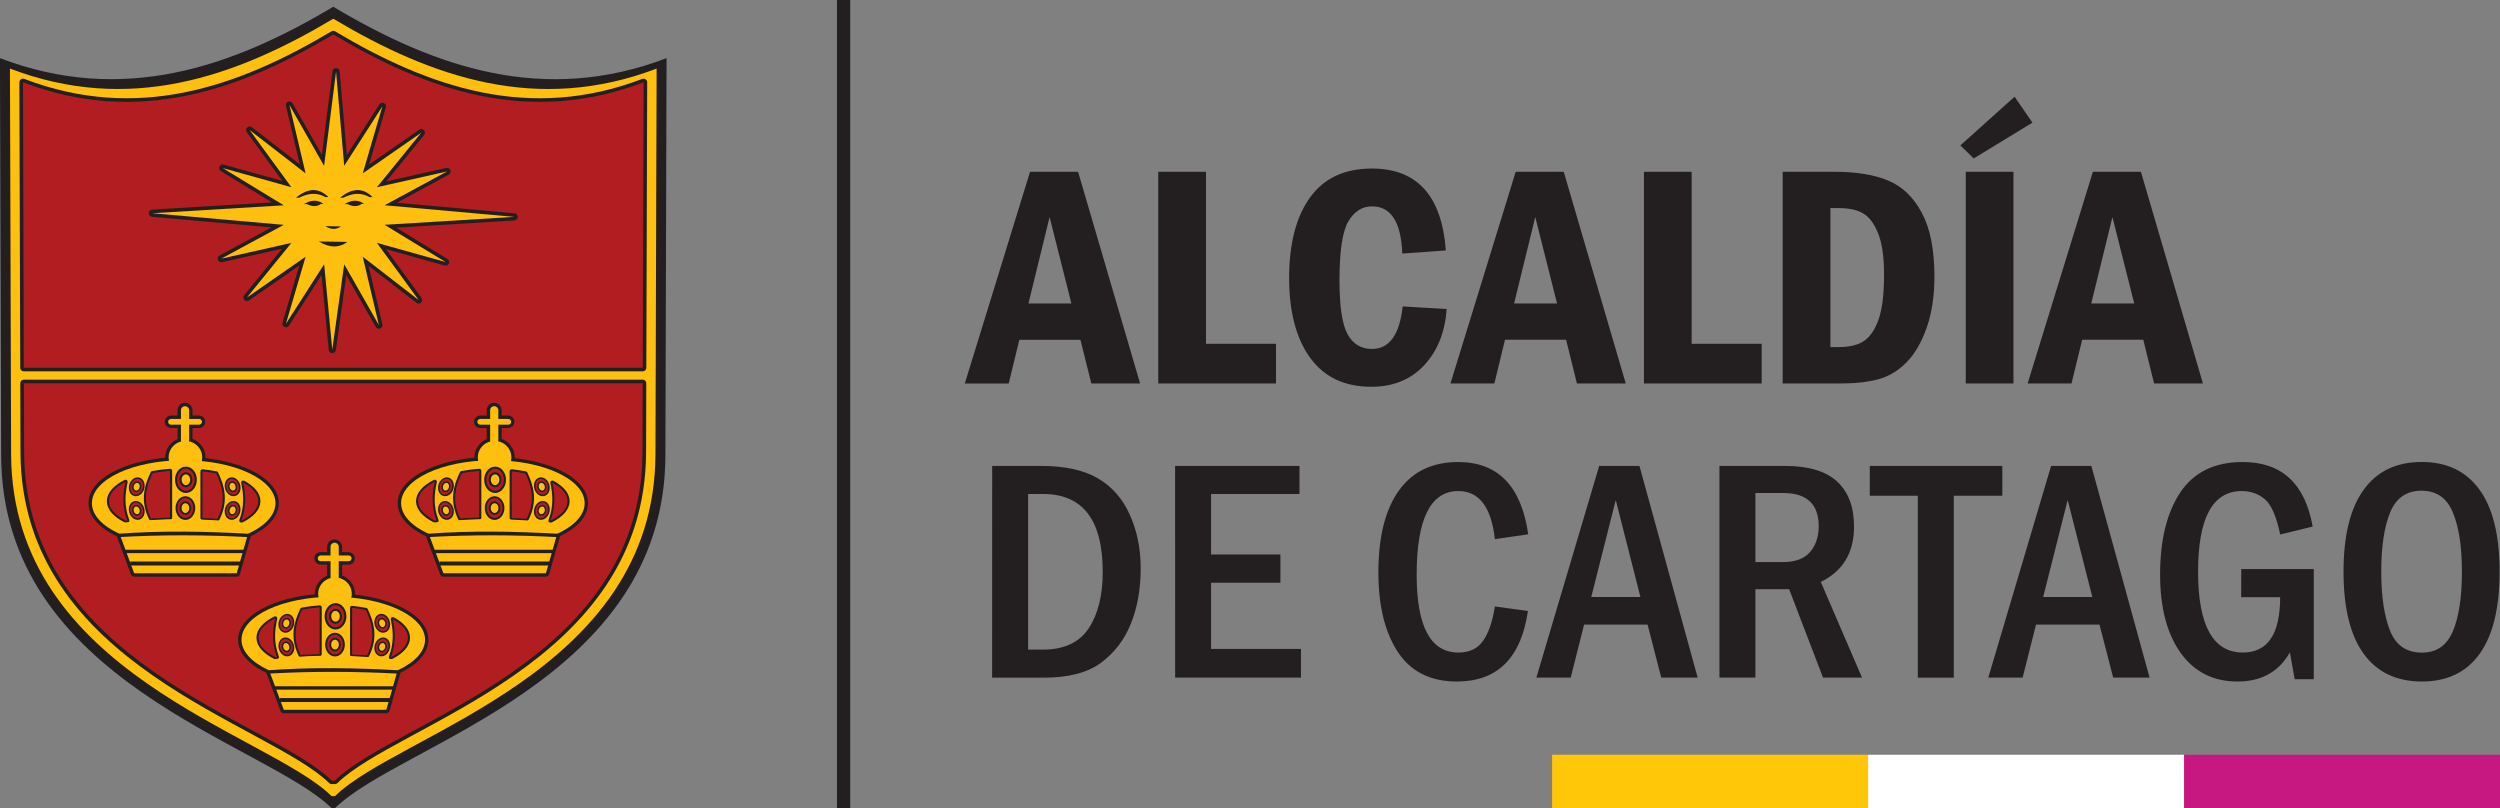 <svg xmlns:inkscape="http://www.inkscape.org/namespaces/inkscape" xmlns:sodipodi="http://sodipodi.sourceforge.net/DTD/sodipodi-0.dtd" xmlns="http://www.w3.org/2000/svg" xmlns:svg="http://www.w3.org/2000/svg" width="49.5mm" height="16mm" viewBox="0 0 49.5 16" id="svg1" inkscape:version="1.4 (86a8ad7, 2024-10-11)" sodipodi:docname="logo alcaldia.svg"><rect x="0" y="0" width="49.5" height="16" fill="#808080" stroke="none"/><defs id="defs1"></defs><g inkscape:label="Capa 1" inkscape:groupmode="layer" id="layer1" transform="translate(-26.988,-75.406)"><path id="path364" d="m 33.587,75.54 c 2.018,1.204 4.173,1.944 6.599,1.017 l -0.023,7.869 c -0.013,4.48 -5.227,5.689 -6.541,6.98 h -0.07 c -1.314,-1.29 -6.527,-2.499 -6.541,-6.98 l -0.024,-7.869 c 2.426,0.926 4.581,0.186 6.599,-1.017" style="fill:#231f20;fill-opacity:1;fill-rule:evenodd;stroke:none;stroke-width:0.174"></path><path id="path365" d="m 33.587,75.777 c 1.958,1.168 4.048,1.885 6.402,0.987 l -0.023,7.634 c -0.013,4.346 -5.071,5.519 -6.345,6.771 h -0.068 c -1.275,-1.252 -6.332,-2.425 -6.345,-6.771 l -0.023,-7.634 c 2.354,0.898 4.444,0.18 6.402,-0.987" style="fill:#febf0f;fill-opacity:1;fill-rule:evenodd;stroke:none;stroke-width:0.174"></path><path id="path366" d="m 33.587,76.088 c 1.879,1.121 3.885,1.809 6.144,0.947 L 39.714,82.687 H 27.46 l -0.017,-5.652 c 2.259,0.862 4.265,0.173 6.144,-0.947 z m 6.126,6.907 -0.004,1.366 c -0.013,4.171 -4.866,5.297 -6.089,6.498 h -0.065 C 32.331,89.658 27.478,88.532 27.465,84.361 l -0.004,-1.366 z" style="fill:none;stroke:#231f20;stroke-width:0.143;stroke-linecap:round;stroke-linejoin:round;stroke-miterlimit:22.926;stroke-dasharray:none;stroke-opacity:1"></path><path id="path367" d="m 33.587,76.088 c 1.879,1.121 3.885,1.809 6.144,0.947 l -0.017,5.652 H 27.46 l -0.017,-5.652 c 2.259,0.862 4.265,0.173 6.144,-0.947 z m 6.126,6.907 -0.004,1.367 c -0.013,4.171 -4.866,5.297 -6.089,6.498 h -0.065 c -1.223,-1.201 -6.076,-2.327 -6.089,-6.498 l -0.004,-1.367 z" style="fill:#b21d22;fill-opacity:1;fill-rule:evenodd;stroke:none;stroke-width:0.174"></path><path id="path368" d="m 33.605,78.541 c 0.635,0 1.151,0.502 1.151,1.122 0,0.62 -0.515,1.122 -1.151,1.122 -0.635,0 -1.151,-0.502 -1.151,-1.122 0,-0.62 0.515,-1.122 1.151,-1.122 z" style="fill:#febf0f;fill-opacity:1;fill-rule:evenodd;stroke:#b21d22;stroke-width:0.038;stroke-linecap:butt;stroke-linejoin:miter;stroke-miterlimit:22.926;stroke-dasharray:none;stroke-opacity:1"></path><path id="path369" d="m 33.642,76.825 0.161,1.865 0.756,-1.177 -0.389,1.326 1.16,-0.806 -0.879,1.08 1.388,-0.312 -1.236,0.669 2.565,0.23 -2.565,0.157 1.207,0.737 -1.359,-0.379 0.826,1.131 -1.107,-0.857 0.32,1.354 -0.687,-1.205 -0.236,1.688 -0.161,-1.688 -0.756,1.177 0.389,-1.326 -1.16,0.806 0.879,-1.08 -1.388,0.312 1.236,-0.669 -2.601,-0.23 2.601,-0.157 -1.207,-0.737 1.359,0.379 -0.826,-1.131 1.107,0.857 -0.32,-1.354 0.686,1.205 z" style="fill:none;stroke:#231f20;stroke-width:0.143;stroke-linecap:round;stroke-linejoin:round;stroke-miterlimit:22.926;stroke-dasharray:none;stroke-opacity:1"></path><path id="path370" d="m 33.642,76.825 0.161,1.865 0.756,-1.177 -0.389,1.326 1.16,-0.806 -0.879,1.08 1.388,-0.312 -1.236,0.669 2.565,0.23 -2.565,0.157 1.207,0.737 -1.359,-0.379 0.826,1.131 -1.107,-0.857 0.32,1.354 -0.687,-1.205 -0.236,1.688 -0.161,-1.688 -0.756,1.177 0.389,-1.326 -1.16,0.806 0.879,-1.08 -1.388,0.312 1.236,-0.669 -2.601,-0.23 2.601,-0.157 -1.207,-0.737 1.359,0.379 -0.826,-1.131 1.107,0.857 -0.32,-1.354 0.686,1.205 z" style="fill:#febf0f;fill-opacity:1;fill-rule:evenodd;stroke:none;stroke-width:0.174"></path><path id="path371" d="m 33.301,80.187 c 0.213,0.131 0.401,0.13 0.565,0.009 -0.188,-0.003 -0.376,-0.006 -0.565,-0.009" style="fill:#231f20;fill-opacity:1;fill-rule:evenodd;stroke:none;stroke-width:0.174"></path><path id="path372" d="m 33.429,79.884 c 0.117,0.072 0.219,0.071 0.308,0.005 -0.103,-0.002 -0.206,-0.003 -0.308,-0.005" style="fill:#231f20;fill-opacity:1;fill-rule:evenodd;stroke:none;stroke-width:0.174"></path><path id="path373" d="m 33.849,79.433 c 0.117,0.072 0.219,0.071 0.308,0.005 -0.103,-0.002 -0.206,-0.003 -0.308,-0.005" style="fill:#231f20;fill-opacity:1;fill-rule:evenodd;stroke:none;stroke-width:0.174"></path><path id="path374" d="m 33.811,79.448 c 0.146,-0.09 0.274,-0.089 0.386,-0.006 -0.129,0.002 -0.257,0.004 -0.386,0.006" style="fill:#231f20;fill-opacity:1;fill-rule:evenodd;stroke:none;stroke-width:0.174"></path><path id="path375" d="m 33.044,79.433 c 0.117,0.072 0.219,0.071 0.308,0.005 -0.103,-0.002 -0.206,-0.003 -0.308,-0.005" style="fill:#231f20;fill-opacity:1;fill-rule:evenodd;stroke:none;stroke-width:0.174"></path><path id="path376" d="m 33.005,79.448 c 0.146,-0.09 0.274,-0.089 0.386,-0.006 -0.129,0.002 -0.257,0.004 -0.386,0.006" style="fill:#231f20;fill-opacity:1;fill-rule:evenodd;stroke:none;stroke-width:0.174"></path><path id="path377" d="m 32.847,79.322 c 0.243,-0.202 0.456,-0.2 0.643,-0.014 l -0.058,0.001 c -0.155,-0.089 -0.327,-0.087 -0.519,0.011 l -0.066,0.001 z" style="fill:#231f20;fill-opacity:1;fill-rule:evenodd;stroke:none;stroke-width:0.174"></path><path id="path378" d="m 33.721,79.322 c 0.243,-0.202 0.456,-0.2 0.643,-0.014 l -0.058,0.001 c -0.155,-0.089 -0.327,-0.087 -0.519,0.011 l -0.066,0.001 z" style="fill:#231f20;fill-opacity:1;fill-rule:evenodd;stroke:none;stroke-width:0.174"></path><path id="path379" d="m 30.982,84.536 c 0.832,0.078 1.459,0.421 1.459,0.833 0,0.237 -0.208,0.452 -0.543,0.606 l -0.224,0.782 c -0.677,0 -1.353,0 -2.03,0 l -0.29,-0.781 c -0.337,-0.154 -0.547,-0.37 -0.547,-0.608 0,-0.423 0.661,-0.774 1.526,-0.839 -0.005,-0.022 -0.007,-0.045 -0.007,-0.068 0,-0.151 0.105,-0.277 0.248,-0.314 -0.002,-0.007 -0.004,-0.016 -0.004,-0.024 v -0.309 h -0.196 c -0.032,0 -0.058,-0.025 -0.058,-0.057 v -5.6e-5 c 0,-0.031 0.026,-0.057 0.058,-0.057 h 0.196 v -0.173 c 0,-0.044 0.037,-0.079 0.081,-0.079 v 0 c 0.045,0 0.081,0.036 0.081,0.079 v 0.173 h 0.196 c 0.032,0 0.058,0.025 0.058,0.057 v 5.6e-5 c 0,0.031 -0.026,0.057 -0.058,0.057 h -0.196 v 0.309 c 0,0.007 -0.001,0.014 -0.003,0.021 0.149,0.032 0.261,0.162 0.261,0.317 0,0.025 -0.003,0.05 -0.009,0.074 z" style="fill:none;stroke:#231f20;stroke-width:0.134;stroke-linecap:round;stroke-linejoin:round;stroke-miterlimit:22.926;stroke-dasharray:none;stroke-opacity:1"></path><path id="path380" d="m 30.982,84.535 c 0.832,0.078 1.459,0.421 1.459,0.833 0,0.237 -0.208,0.452 -0.543,0.606 l -0.224,0.782 c -0.677,0 -1.353,0 -2.03,0 l -0.29,-0.781 c -0.337,-0.154 -0.547,-0.37 -0.547,-0.608 0,-0.423 0.661,-0.774 1.526,-0.839 -0.005,-0.022 -0.007,-0.045 -0.007,-0.068 0,-0.151 0.105,-0.277 0.248,-0.314 -0.002,-0.008 -0.004,-0.016 -0.004,-0.024 v -0.309 h -0.196 c -0.032,0 -0.058,-0.025 -0.058,-0.057 v -3.4e-5 c 0,-0.031 0.026,-0.057 0.058,-0.057 h 0.196 v -0.173 c 0,-0.044 0.037,-0.079 0.081,-0.079 v 0 c 0.045,0 0.081,0.036 0.081,0.079 v 0.173 h 0.196 c 0.032,0 0.058,0.025 0.058,0.057 v 3.4e-5 c 0,0.031 -0.026,0.057 -0.058,0.057 h -0.196 v 0.309 c 0,0.007 -0.001,0.014 -0.003,0.021 0.149,0.032 0.261,0.162 0.261,0.317 0,0.025 -0.003,0.05 -0.009,0.074" style="fill:#231f20;fill-opacity:1;fill-rule:evenodd;stroke:none;stroke-width:0.174"></path><path id="path381" d="m 30.625,84.519 c 1.003,0 1.817,0.381 1.817,0.85 0,0.469 -0.813,0.85 -1.817,0.85 -1.003,0 -1.817,-0.381 -1.817,-0.85 0,-0.469 0.813,-0.85 1.817,-0.85" style="fill:#febf0f;fill-opacity:1;fill-rule:evenodd;stroke:none;stroke-width:0.174"></path><path id="path382" d="m 30.659,84.137 c 0.184,0 0.333,0.145 0.333,0.324 0,0.179 -0.149,0.324 -0.333,0.324 -0.184,0 -0.332,-0.145 -0.332,-0.324 0,-0.179 0.149,-0.324 0.332,-0.324" style="fill:#febf0f;fill-opacity:1;fill-rule:evenodd;stroke:none;stroke-width:0.174"></path><path id="path383" d="m 30.998,84.739 c 0.095,0.01 0.186,0.024 0.272,0.041 0.124,0.264 0.201,0.542 0.025,0.898 -0.099,-0.007 -0.198,-0.012 -0.297,-0.016 z m -1.02,0.933 c -0.173,-0.355 -0.094,-0.634 0.031,-0.898 0.109,-0.021 0.225,-0.036 0.346,-0.045 v 0.926 c -0.125,0.003 -0.251,0.008 -0.377,0.016 z m -0.494,0.045 c -0.212,-0.105 -0.339,-0.241 -0.339,-0.388 0,-0.145 0.123,-0.279 0.329,-0.383 -0.052,0.236 -0.073,0.482 0.034,0.768 z m 2.321,-0.755 c 0.187,0.102 0.298,0.229 0.298,0.367 0,0.147 -0.126,0.282 -0.337,0.387 0.106,-0.281 0.088,-0.523 0.038,-0.754 z" style="fill:none;stroke:#231f20;stroke-width:0.083;stroke-linecap:round;stroke-linejoin:round;stroke-miterlimit:22.926;stroke-dasharray:none;stroke-opacity:1"></path><path id="path384" d="m 30.998,84.739 c 0.095,0.01 0.186,0.024 0.272,0.041 0.124,0.264 0.201,0.542 0.025,0.898 -0.099,-0.007 -0.198,-0.012 -0.297,-0.016 z m -1.02,0.933 c -0.173,-0.355 -0.094,-0.634 0.031,-0.898 0.109,-0.021 0.225,-0.036 0.346,-0.045 v 0.926 c -0.125,0.003 -0.251,0.008 -0.377,0.016 z m -0.494,0.045 c -0.212,-0.105 -0.339,-0.241 -0.339,-0.388 0,-0.145 0.123,-0.279 0.329,-0.383 -0.052,0.236 -0.073,0.482 0.034,0.768 z m 2.321,-0.755 c 0.187,0.102 0.298,0.229 0.298,0.367 0,0.147 -0.126,0.282 -0.337,0.387 0.106,-0.281 0.088,-0.523 0.038,-0.754" style="fill:#b21d22;fill-opacity:1;fill-rule:evenodd;stroke:none;stroke-width:0.174"></path><path id="path385" d="m 30.652,83.449 v 0 c 0.045,0 0.081,0.036 0.081,0.079 v 0.596 c 0,0.044 -0.037,0.079 -0.081,0.079 v 0 c -0.045,0 -0.081,-0.036 -0.081,-0.079 v -0.596 c 0,-0.044 0.037,-0.079 0.081,-0.079" style="fill:#febf0f;fill-opacity:1;fill-rule:evenodd;stroke:none;stroke-width:0.174"></path><path id="path386" d="m 30.375,83.701 h 0.554 c 0.032,0 0.058,0.025 0.058,0.057 v 3.5e-5 c 0,0.031 -0.026,0.057 -0.058,0.057 h -0.554 c -0.032,0 -0.058,-0.025 -0.058,-0.057 v -3.5e-5 c 0,-0.031 0.026,-0.057 0.058,-0.057" style="fill:#febf0f;fill-opacity:1;fill-rule:evenodd;stroke:none;stroke-width:0.174"></path><path id="path387" d="m 29.281,85.778 c 0.911,-0.133 1.8,-0.114 2.674,0 -0.093,0.326 -0.187,0.653 -0.28,0.979 -0.677,0 -1.353,0 -2.03,0 -0.121,-0.326 -0.243,-0.653 -0.364,-0.979" style="fill:#febf0f;fill-opacity:1;fill-rule:evenodd;stroke:none;stroke-width:0.174"></path><path id="path388" d="m 29.565,86.524 h 2.188 v 0.079 h -2.188 z" style="fill:#231f20;fill-opacity:1;fill-rule:evenodd;stroke:none;stroke-width:0.174"></path><path id="path389" d="m 29.451,86.291 h 2.384 v 0.067 H 29.451 Z" style="fill:#231f20;fill-opacity:1;fill-rule:evenodd;stroke:none;stroke-width:0.174"></path><path id="path390" d="m 29.317,85.975 c 0.9,-0.067 1.763,-0.047 2.614,0 0,0.022 0,0.045 0,0.067 -0.864,-0.046 -1.734,-0.051 -2.614,0 0,-0.022 0,-0.045 0,-0.067" style="fill:#231f20;fill-opacity:1;fill-rule:evenodd;stroke:none;stroke-width:0.174"></path><path id="path391" d="m 30.669,84.688 c 0.096,0 0.173,0.097 0.173,0.218 0,0.12 -0.078,0.218 -0.173,0.218 -0.096,0 -0.173,-0.097 -0.173,-0.218 0,-0.12 0.078,-0.218 0.173,-0.218 z" style="fill:none;stroke:#231f20;stroke-width:0.086;stroke-linecap:round;stroke-linejoin:round;stroke-miterlimit:22.926;stroke-dasharray:none;stroke-opacity:1"></path><path id="path392" d="m 30.669,84.688 c 0.096,0 0.173,0.097 0.173,0.218 0,0.12 -0.078,0.218 -0.173,0.218 -0.096,0 -0.173,-0.097 -0.173,-0.218 0,-0.12 0.078,-0.218 0.173,-0.218" style="fill:#b21d22;fill-opacity:1;fill-rule:evenodd;stroke:none;stroke-width:0.174"></path><path id="path393" d="m 30.669,84.799 c 0.047,0 0.085,0.048 0.085,0.106 0,0.059 -0.038,0.106 -0.085,0.106 -0.047,0 -0.085,-0.048 -0.085,-0.106 0,-0.059 0.038,-0.106 0.085,-0.106 z" style="fill:none;stroke:#231f20;stroke-width:0.086;stroke-linecap:round;stroke-linejoin:round;stroke-miterlimit:22.926;stroke-dasharray:none;stroke-opacity:1"></path><path id="path394" d="m 30.669,84.799 c 0.047,0 0.085,0.048 0.085,0.106 0,0.059 -0.038,0.106 -0.085,0.106 -0.047,0 -0.085,-0.048 -0.085,-0.106 0,-0.059 0.038,-0.106 0.085,-0.106" style="fill:#febf0f;fill-opacity:1;fill-rule:evenodd;stroke:none;stroke-width:0.174"></path><path id="path395" d="m 30.659,85.27 c 0.086,0 0.156,0.088 0.156,0.196 0,0.108 -0.07,0.196 -0.156,0.196 -0.086,0 -0.156,-0.088 -0.156,-0.196 0,-0.108 0.07,-0.196 0.156,-0.196 z" style="fill:none;stroke:#231f20;stroke-width:0.078;stroke-linecap:round;stroke-linejoin:round;stroke-miterlimit:22.926;stroke-dasharray:none;stroke-opacity:1"></path><path id="path396" d="m 30.659,85.269 c 0.086,0 0.156,0.088 0.156,0.196 0,0.108 -0.07,0.196 -0.156,0.196 -0.086,0 -0.156,-0.088 -0.156,-0.196 0,-0.108 0.07,-0.196 0.156,-0.196" style="fill:#b21d22;fill-opacity:1;fill-rule:evenodd;stroke:none;stroke-width:0.174"></path><path id="path397" d="m 30.659,85.37 c 0.042,0 0.076,0.043 0.076,0.096 0,0.053 -0.034,0.096 -0.076,0.096 -0.042,0 -0.076,-0.043 -0.076,-0.096 0,-0.053 0.034,-0.096 0.076,-0.096 z" style="fill:none;stroke:#231f20;stroke-width:0.078;stroke-linecap:round;stroke-linejoin:round;stroke-miterlimit:22.926;stroke-dasharray:none;stroke-opacity:1"></path><path id="path398" d="m 30.659,85.37 c 0.042,0 0.076,0.043 0.076,0.096 0,0.053 -0.034,0.096 -0.076,0.096 -0.042,0 -0.076,-0.043 -0.076,-0.096 0,-0.053 0.034,-0.096 0.076,-0.096" style="fill:#febf0f;fill-opacity:1;fill-rule:evenodd;stroke:none;stroke-width:0.174"></path><path id="path399" d="m 29.713,85.668 c -0.069,-2.3e-5 -0.132,-0.07 -0.142,-0.156 -0.009,-0.086 0.038,-0.156 0.107,-0.156 0.069,-6e-6 0.132,0.07 0.142,0.156 0.009,0.086 -0.038,0.156 -0.107,0.156 z" style="fill:none;stroke:#231f20;stroke-width:0.062;stroke-linecap:round;stroke-linejoin:round;stroke-miterlimit:22.926;stroke-dasharray:none;stroke-opacity:1"></path><path id="path400" d="m 29.712,85.667 c -0.069,0 -0.132,-0.07 -0.142,-0.156 -0.009,-0.086 0.038,-0.156 0.107,-0.156 0.069,0 0.132,0.07 0.142,0.156 0.009,0.086 -0.038,0.156 -0.107,0.156" style="fill:#b21d22;fill-opacity:1;fill-rule:evenodd;stroke:none;stroke-width:0.174"></path><path id="path401" d="m 29.704,85.588 c -0.034,3e-6 -0.065,-0.034 -0.069,-0.076 -0.005,-0.042 0.019,-0.076 0.052,-0.076 0.034,-5e-6 0.065,0.034 0.069,0.076 0.005,0.042 -0.019,0.076 -0.052,0.076 z" style="fill:none;stroke:#231f20;stroke-width:0.062;stroke-linecap:round;stroke-linejoin:round;stroke-miterlimit:22.926;stroke-dasharray:none;stroke-opacity:1"></path><path id="path402" d="m 29.703,85.587 c -0.034,0 -0.065,-0.034 -0.069,-0.076 -0.005,-0.042 0.019,-0.076 0.052,-0.076 0.034,0 0.065,0.034 0.069,0.076 0.005,0.042 -0.019,0.076 -0.052,0.076" style="fill:#febf0f;fill-opacity:1;fill-rule:evenodd;stroke:none;stroke-width:0.174"></path><path id="path403" d="m 29.713,84.888 c -0.069,-1.8e-5 -0.132,0.07 -0.142,0.156 -0.009,0.086 0.038,0.156 0.107,0.156 0.069,-2e-5 0.132,-0.07 0.142,-0.156 0.009,-0.086 -0.038,-0.156 -0.107,-0.156 z" style="fill:none;stroke:#231f20;stroke-width:0.062;stroke-linecap:round;stroke-linejoin:round;stroke-miterlimit:22.926;stroke-dasharray:none;stroke-opacity:1"></path><path id="path404" d="m 29.712,84.888 c -0.069,0 -0.132,0.07 -0.142,0.156 -0.009,0.086 0.038,0.156 0.107,0.156 0.069,0 0.132,-0.07 0.142,-0.156 0.009,-0.086 -0.038,-0.156 -0.107,-0.156" style="fill:#b21d22;fill-opacity:1;fill-rule:evenodd;stroke:none;stroke-width:0.174"></path><path id="path405" d="m 29.704,84.968 c -0.034,-1e-5 -0.065,0.034 -0.069,0.076 -0.005,0.042 0.019,0.076 0.052,0.076 0.034,-1.5e-5 0.065,-0.034 0.069,-0.076 0.005,-0.042 -0.019,-0.076 -0.052,-0.076 z" style="fill:none;stroke:#231f20;stroke-width:0.062;stroke-linecap:round;stroke-linejoin:round;stroke-miterlimit:22.926;stroke-dasharray:none;stroke-opacity:1"></path><path id="path406" d="m 29.703,84.967 c -0.034,0 -0.065,0.034 -0.069,0.076 -0.005,0.042 0.019,0.076 0.052,0.076 0.034,0 0.065,-0.034 0.069,-0.076 0.005,-0.042 -0.019,-0.076 -0.052,-0.076" style="fill:#febf0f;fill-opacity:1;fill-rule:evenodd;stroke:none;stroke-width:0.174"></path><path id="path407" d="m 31.576,85.668 c 0.069,-3e-6 0.132,-0.07 0.142,-0.156 0.009,-0.086 -0.038,-0.156 -0.107,-0.156 -0.069,-2.1e-5 -0.132,0.07 -0.142,0.156 -0.009,0.086 0.038,0.156 0.107,0.156 z" style="fill:none;stroke:#231f20;stroke-width:0.062;stroke-linecap:round;stroke-linejoin:round;stroke-miterlimit:22.926;stroke-dasharray:none;stroke-opacity:1"></path><path id="path408" d="m 31.576,85.667 c 0.069,0 0.132,-0.07 0.142,-0.156 0.009,-0.086 -0.038,-0.156 -0.107,-0.156 -0.069,0 -0.132,0.07 -0.142,0.156 -0.009,0.086 0.038,0.156 0.107,0.156" style="fill:#b21d22;fill-opacity:1;fill-rule:evenodd;stroke:none;stroke-width:0.174"></path><path id="path409" d="m 31.585,85.588 c 0.034,-1.2e-5 0.065,-0.034 0.069,-0.076 0.005,-0.042 -0.019,-0.076 -0.052,-0.076 -0.034,6e-6 -0.065,0.034 -0.069,0.076 -0.005,0.042 0.019,0.076 0.052,0.076 z" style="fill:none;stroke:#231f20;stroke-width:0.062;stroke-linecap:round;stroke-linejoin:round;stroke-miterlimit:22.926;stroke-dasharray:none;stroke-opacity:1"></path><path id="path410" d="m 31.585,85.587 c 0.034,0 0.065,-0.034 0.069,-0.076 0.005,-0.042 -0.019,-0.076 -0.052,-0.076 -0.034,0 -0.065,0.034 -0.069,0.076 -0.005,0.042 0.019,0.076 0.052,0.076" style="fill:#febf0f;fill-opacity:1;fill-rule:evenodd;stroke:none;stroke-width:0.174"></path><path id="path411" d="m 31.577,84.888 c 0.069,-1.5e-5 0.132,0.07 0.142,0.156 0.009,0.086 -0.038,0.156 -0.107,0.156 -0.069,6e-6 -0.132,-0.07 -0.142,-0.156 -0.009,-0.086 0.038,-0.156 0.107,-0.156 z" style="fill:none;stroke:#231f20;stroke-width:0.062;stroke-linecap:round;stroke-linejoin:round;stroke-miterlimit:22.926;stroke-dasharray:none;stroke-opacity:1"></path><path id="path412" d="m 31.576,84.888 c 0.069,0 0.132,0.07 0.142,0.156 0.009,0.086 -0.038,0.156 -0.107,0.156 -0.069,0 -0.132,-0.07 -0.142,-0.156 -0.009,-0.086 0.038,-0.156 0.107,-0.156" style="fill:#b21d22;fill-opacity:1;fill-rule:evenodd;stroke:none;stroke-width:0.174"></path><path id="path413" d="m 31.585,84.968 c 0.034,1.2e-5 0.065,0.034 0.069,0.076 0.005,0.042 -0.019,0.076 -0.052,0.076 -0.034,5e-6 -0.065,-0.034 -0.069,-0.076 -0.005,-0.042 0.019,-0.076 0.052,-0.076 z" style="fill:none;stroke:#231f20;stroke-width:0.062;stroke-linecap:round;stroke-linejoin:round;stroke-miterlimit:22.926;stroke-dasharray:none;stroke-opacity:1"></path><path id="path414" d="m 31.585,84.967 c 0.034,0 0.065,0.034 0.069,0.076 0.005,0.042 -0.019,0.076 -0.052,0.076 -0.034,0 -0.065,-0.034 -0.069,-0.076 -0.005,-0.042 0.019,-0.076 0.052,-0.076" style="fill:#febf0f;fill-opacity:1;fill-rule:evenodd;stroke:none;stroke-width:0.174"></path><path id="path415" d="m 37.104,84.536 c 0.832,0.078 1.459,0.421 1.459,0.833 0,0.237 -0.208,0.452 -0.543,0.606 l -0.224,0.782 c -0.677,0 -1.353,0 -2.03,0 l -0.29,-0.781 c -0.337,-0.154 -0.547,-0.37 -0.547,-0.608 0,-0.423 0.661,-0.774 1.526,-0.839 -0.005,-0.022 -0.007,-0.045 -0.007,-0.068 0,-0.151 0.105,-0.277 0.248,-0.314 -0.002,-0.007 -0.004,-0.016 -0.004,-0.024 v -0.309 h -0.196 c -0.032,0 -0.058,-0.025 -0.058,-0.057 v -5.6e-5 c 0,-0.031 0.026,-0.057 0.058,-0.057 h 0.196 v -0.173 c 0,-0.044 0.037,-0.079 0.081,-0.079 v 0 c 0.045,0 0.081,0.036 0.081,0.079 v 0.173 h 0.196 c 0.032,0 0.058,0.025 0.058,0.057 v 5.6e-5 c 0,0.031 -0.026,0.057 -0.058,0.057 H 36.855 v 0.309 c 0,0.007 -0.001,0.014 -0.003,0.021 0.149,0.032 0.261,0.162 0.261,0.317 0,0.025 -0.003,0.05 -0.009,0.074 z" style="fill:none;stroke:#231f20;stroke-width:0.134;stroke-linecap:round;stroke-linejoin:round;stroke-miterlimit:22.926;stroke-dasharray:none;stroke-opacity:1"></path><path id="path416" d="m 37.105,84.535 c 0.832,0.078 1.459,0.421 1.459,0.833 0,0.237 -0.208,0.452 -0.543,0.606 l -0.224,0.782 c -0.677,0 -1.353,0 -2.03,0 l -0.29,-0.781 c -0.337,-0.154 -0.547,-0.37 -0.547,-0.608 0,-0.423 0.661,-0.774 1.526,-0.839 -0.005,-0.022 -0.007,-0.045 -0.007,-0.068 0,-0.151 0.105,-0.277 0.248,-0.314 -0.002,-0.008 -0.004,-0.016 -0.004,-0.024 v -0.309 h -0.196 c -0.032,0 -0.058,-0.025 -0.058,-0.057 v -3.4e-5 c 0,-0.031 0.026,-0.057 0.058,-0.057 h 0.196 v -0.173 c 0,-0.044 0.037,-0.079 0.081,-0.079 v 0 c 0.045,0 0.081,0.036 0.081,0.079 v 0.173 h 0.196 c 0.032,0 0.058,0.025 0.058,0.057 v 3.4e-5 c 0,0.031 -0.026,0.057 -0.058,0.057 h -0.196 v 0.309 c 0,0.007 -0.001,0.014 -0.003,0.021 0.149,0.032 0.261,0.162 0.261,0.317 0,0.025 -0.003,0.05 -0.009,0.074" style="fill:#231f20;fill-opacity:1;fill-rule:evenodd;stroke:none;stroke-width:0.174"></path><path id="path417" d="m 36.747,84.519 c 1.003,0 1.817,0.381 1.817,0.85 0,0.469 -0.813,0.85 -1.817,0.85 -1.003,0 -1.817,-0.381 -1.817,-0.85 0,-0.469 0.813,-0.85 1.817,-0.85" style="fill:#febf0f;fill-opacity:1;fill-rule:evenodd;stroke:none;stroke-width:0.174"></path><path id="path418" d="m 36.781,84.137 c 0.184,0 0.332,0.145 0.332,0.324 0,0.179 -0.149,0.324 -0.332,0.324 -0.184,0 -0.332,-0.145 -0.332,-0.324 0,-0.179 0.149,-0.324 0.332,-0.324" style="fill:#febf0f;fill-opacity:1;fill-rule:evenodd;stroke:none;stroke-width:0.174"></path><path id="path419" d="m 37.12,84.739 c 0.095,0.01 0.186,0.024 0.272,0.041 0.124,0.264 0.201,0.542 0.025,0.898 -0.099,-0.007 -0.198,-0.012 -0.297,-0.016 z m -1.02,0.933 c -0.173,-0.355 -0.094,-0.634 0.031,-0.898 0.109,-0.021 0.225,-0.036 0.346,-0.045 v 0.926 c -0.125,0.003 -0.251,0.008 -0.377,0.016 z m -0.494,0.045 c -0.212,-0.105 -0.339,-0.241 -0.339,-0.388 0,-0.145 0.123,-0.279 0.329,-0.383 -0.052,0.236 -0.073,0.482 0.034,0.768 z m 2.321,-0.755 c 0.187,0.102 0.298,0.229 0.298,0.367 0,0.147 -0.126,0.282 -0.337,0.387 0.106,-0.281 0.088,-0.523 0.038,-0.754 z" style="fill:none;stroke:#231f20;stroke-width:0.083;stroke-linecap:round;stroke-linejoin:round;stroke-miterlimit:22.926;stroke-dasharray:none;stroke-opacity:1"></path><path id="path420" d="m 37.12,84.739 c 0.095,0.01 0.186,0.024 0.272,0.041 0.124,0.264 0.201,0.542 0.025,0.898 -0.099,-0.007 -0.198,-0.012 -0.297,-0.016 z m -1.02,0.933 c -0.173,-0.355 -0.094,-0.634 0.031,-0.898 0.109,-0.021 0.225,-0.036 0.346,-0.045 v 0.926 c -0.125,0.003 -0.251,0.008 -0.377,0.016 z m -0.494,0.045 c -0.212,-0.105 -0.339,-0.241 -0.339,-0.388 0,-0.145 0.123,-0.279 0.329,-0.383 -0.052,0.236 -0.073,0.482 0.034,0.768 z m 2.321,-0.755 c 0.187,0.102 0.298,0.229 0.298,0.367 0,0.147 -0.126,0.282 -0.337,0.387 0.106,-0.281 0.088,-0.523 0.038,-0.754" style="fill:#b21d22;fill-opacity:1;fill-rule:evenodd;stroke:none;stroke-width:0.174"></path><path id="path421" d="m 36.774,83.449 v 0 c 0.045,0 0.081,0.036 0.081,0.079 v 0.596 c 0,0.044 -0.037,0.079 -0.081,0.079 v 0 c -0.045,0 -0.081,-0.036 -0.081,-0.079 v -0.596 c 0,-0.044 0.037,-0.079 0.081,-0.079" style="fill:#febf0f;fill-opacity:1;fill-rule:evenodd;stroke:none;stroke-width:0.174"></path><path id="path422" d="m 36.497,83.701 h 0.554 c 0.032,0 0.058,0.025 0.058,0.057 v 3.5e-5 c 0,0.031 -0.026,0.057 -0.058,0.057 h -0.554 c -0.032,0 -0.058,-0.025 -0.058,-0.057 v -3.5e-5 c 0,-0.031 0.026,-0.057 0.058,-0.057" style="fill:#febf0f;fill-opacity:1;fill-rule:evenodd;stroke:none;stroke-width:0.174"></path><path id="path423" d="m 35.403,85.778 c 0.911,-0.133 1.8,-0.114 2.674,0 -0.093,0.326 -0.187,0.653 -0.28,0.979 -0.677,0 -1.353,0 -2.03,0 -0.121,-0.326 -0.243,-0.653 -0.364,-0.979" style="fill:#febf0f;fill-opacity:1;fill-rule:evenodd;stroke:none;stroke-width:0.174"></path><path id="path424" d="m 35.687,86.524 h 2.188 v 0.079 h -2.188 z" style="fill:#231f20;fill-opacity:1;fill-rule:evenodd;stroke:none;stroke-width:0.174"></path><path id="path425" d="m 35.573,86.291 h 2.384 v 0.067 h -2.384 z" style="fill:#231f20;fill-opacity:1;fill-rule:evenodd;stroke:none;stroke-width:0.174"></path><path id="path426" d="m 35.44,85.975 c 0.9,-0.067 1.763,-0.047 2.614,0 0,0.022 0,0.045 0,0.067 -0.864,-0.046 -1.734,-0.051 -2.614,0 0,-0.022 0,-0.045 0,-0.067" style="fill:#231f20;fill-opacity:1;fill-rule:evenodd;stroke:none;stroke-width:0.174"></path><path id="path427" d="m 36.791,84.688 c 0.096,0 0.173,0.097 0.173,0.218 0,0.12 -0.078,0.218 -0.173,0.218 -0.096,0 -0.173,-0.097 -0.173,-0.218 0,-0.12 0.078,-0.218 0.173,-0.218 z" style="fill:none;stroke:#231f20;stroke-width:0.086;stroke-linecap:round;stroke-linejoin:round;stroke-miterlimit:22.926;stroke-dasharray:none;stroke-opacity:1"></path><path id="path428" d="m 36.791,84.688 c 0.096,0 0.173,0.097 0.173,0.218 0,0.12 -0.078,0.218 -0.173,0.218 -0.096,0 -0.173,-0.097 -0.173,-0.218 0,-0.12 0.078,-0.218 0.173,-0.218" style="fill:#b21d22;fill-opacity:1;fill-rule:evenodd;stroke:none;stroke-width:0.174"></path><path id="path429" d="m 36.791,84.799 c 0.047,0 0.085,0.048 0.085,0.106 0,0.059 -0.038,0.106 -0.085,0.106 -0.047,0 -0.085,-0.048 -0.085,-0.106 0,-0.059 0.038,-0.106 0.085,-0.106 z" style="fill:none;stroke:#231f20;stroke-width:0.086;stroke-linecap:round;stroke-linejoin:round;stroke-miterlimit:22.926;stroke-dasharray:none;stroke-opacity:1"></path><path id="path430" d="m 36.791,84.799 c 0.047,0 0.085,0.048 0.085,0.106 0,0.059 -0.038,0.106 -0.085,0.106 -0.047,0 -0.085,-0.048 -0.085,-0.106 0,-0.059 0.038,-0.106 0.085,-0.106" style="fill:#febf0f;fill-opacity:1;fill-rule:evenodd;stroke:none;stroke-width:0.174"></path><path id="path431" d="m 36.781,85.27 c 0.086,0 0.156,0.088 0.156,0.196 0,0.108 -0.07,0.196 -0.156,0.196 -0.086,0 -0.156,-0.088 -0.156,-0.196 0,-0.108 0.07,-0.196 0.156,-0.196 z" style="fill:none;stroke:#231f20;stroke-width:0.078;stroke-linecap:round;stroke-linejoin:round;stroke-miterlimit:22.926;stroke-dasharray:none;stroke-opacity:1"></path><path id="path432" d="m 36.781,85.269 c 0.086,0 0.156,0.088 0.156,0.196 0,0.108 -0.07,0.196 -0.156,0.196 -0.086,0 -0.156,-0.088 -0.156,-0.196 0,-0.108 0.07,-0.196 0.156,-0.196" style="fill:#b21d22;fill-opacity:1;fill-rule:evenodd;stroke:none;stroke-width:0.174"></path><path id="path433" d="m 36.781,85.37 c 0.042,0 0.076,0.043 0.076,0.096 0,0.053 -0.034,0.096 -0.076,0.096 -0.042,0 -0.076,-0.043 -0.076,-0.096 0,-0.053 0.034,-0.096 0.076,-0.096 z" style="fill:none;stroke:#231f20;stroke-width:0.078;stroke-linecap:round;stroke-linejoin:round;stroke-miterlimit:22.926;stroke-dasharray:none;stroke-opacity:1"></path><path id="path434" d="m 36.781,85.37 c 0.042,0 0.076,0.043 0.076,0.096 0,0.053 -0.034,0.096 -0.076,0.096 -0.042,0 -0.076,-0.043 -0.076,-0.096 0,-0.053 0.034,-0.096 0.076,-0.096" style="fill:#febf0f;fill-opacity:1;fill-rule:evenodd;stroke:none;stroke-width:0.174"></path><path id="path435" d="m 35.835,85.668 c -0.069,-2.2e-5 -0.132,-0.07 -0.142,-0.156 -0.009,-0.086 0.038,-0.156 0.107,-0.156 0.069,-1.7e-5 0.132,0.07 0.142,0.156 0.009,0.086 -0.038,0.156 -0.107,0.156 z" style="fill:none;stroke:#231f20;stroke-width:0.062;stroke-linecap:round;stroke-linejoin:round;stroke-miterlimit:22.926;stroke-dasharray:none;stroke-opacity:1"></path><path id="path436" d="m 35.834,85.667 c -0.069,0 -0.132,-0.07 -0.142,-0.156 -0.009,-0.086 0.038,-0.156 0.107,-0.156 0.069,0 0.132,0.07 0.142,0.156 0.009,0.086 -0.038,0.156 -0.107,0.156" style="fill:#b21d22;fill-opacity:1;fill-rule:evenodd;stroke:none;stroke-width:0.174"></path><path id="path437" d="m 35.826,85.588 c -0.034,-2e-6 -0.065,-0.034 -0.069,-0.076 -0.005,-0.042 0.019,-0.076 0.052,-0.076 0.034,-5e-6 0.065,0.034 0.069,0.076 0.005,0.042 -0.019,0.076 -0.052,0.076 z" style="fill:none;stroke:#231f20;stroke-width:0.062;stroke-linecap:round;stroke-linejoin:round;stroke-miterlimit:22.926;stroke-dasharray:none;stroke-opacity:1"></path><path id="path438" d="m 35.826,85.587 c -0.034,0 -0.065,-0.034 -0.069,-0.076 -0.005,-0.042 0.019,-0.076 0.052,-0.076 0.034,0 0.065,0.034 0.069,0.076 0.005,0.042 -0.019,0.076 -0.052,0.076" style="fill:#febf0f;fill-opacity:1;fill-rule:evenodd;stroke:none;stroke-width:0.174"></path><path id="path439" d="m 35.835,84.888 c -0.069,-2e-6 -0.132,0.07 -0.142,0.156 -0.009,0.086 0.038,0.156 0.107,0.156 0.069,-7e-6 0.132,-0.07 0.142,-0.156 0.009,-0.086 -0.038,-0.156 -0.107,-0.156 z" style="fill:none;stroke:#231f20;stroke-width:0.062;stroke-linecap:round;stroke-linejoin:round;stroke-miterlimit:22.926;stroke-dasharray:none;stroke-opacity:1"></path><path id="path440" d="m 35.834,84.888 c -0.069,0 -0.132,0.07 -0.142,0.156 -0.009,0.086 0.038,0.156 0.107,0.156 0.069,0 0.132,-0.07 0.142,-0.156 0.009,-0.086 -0.038,-0.156 -0.107,-0.156" style="fill:#b21d22;fill-opacity:1;fill-rule:evenodd;stroke:none;stroke-width:0.174"></path><path id="path441" d="m 35.826,84.968 c -0.034,0 -0.065,0.034 -0.069,0.076 -0.005,0.042 0.019,0.076 0.052,0.076 0.034,-1.5e-5 0.065,-0.034 0.069,-0.076 0.005,-0.042 -0.019,-0.076 -0.052,-0.076 z" style="fill:none;stroke:#231f20;stroke-width:0.062;stroke-linecap:round;stroke-linejoin:round;stroke-miterlimit:22.926;stroke-dasharray:none;stroke-opacity:1"></path><path id="path442" d="m 35.826,84.967 c -0.034,0 -0.065,0.034 -0.069,0.076 -0.005,0.042 0.019,0.076 0.052,0.076 0.034,0 0.065,-0.034 0.069,-0.076 0.005,-0.042 -0.019,-0.076 -0.052,-0.076" style="fill:#febf0f;fill-opacity:1;fill-rule:evenodd;stroke:none;stroke-width:0.174"></path><path id="path443" d="m 37.699,85.668 c 0.069,-1.8e-5 0.132,-0.07 0.142,-0.156 0.009,-0.086 -0.038,-0.156 -0.107,-0.156 -0.069,-1.7e-5 -0.132,0.07 -0.142,0.156 -0.009,0.086 0.038,0.156 0.107,0.156 z" style="fill:none;stroke:#231f20;stroke-width:0.062;stroke-linecap:round;stroke-linejoin:round;stroke-miterlimit:22.926;stroke-dasharray:none;stroke-opacity:1"></path><path id="path444" d="m 37.698,85.667 c 0.069,0 0.132,-0.07 0.142,-0.156 0.009,-0.086 -0.038,-0.156 -0.107,-0.156 -0.069,0 -0.132,0.07 -0.142,0.156 -0.009,0.086 0.038,0.156 0.107,0.156" style="fill:#b21d22;fill-opacity:1;fill-rule:evenodd;stroke:none;stroke-width:0.174"></path><path id="path445" d="m 37.708,85.588 c 0.034,-6e-6 0.065,-0.034 0.069,-0.076 0.005,-0.042 -0.019,-0.076 -0.052,-0.076 -0.034,-3e-6 -0.065,0.034 -0.069,0.076 -0.005,0.042 0.019,0.076 0.052,0.076 z" style="fill:none;stroke:#231f20;stroke-width:0.062;stroke-linecap:round;stroke-linejoin:round;stroke-miterlimit:22.926;stroke-dasharray:none;stroke-opacity:1"></path><path id="path446" d="m 37.707,85.587 c 0.034,0 0.065,-0.034 0.069,-0.076 0.005,-0.042 -0.019,-0.076 -0.052,-0.076 -0.034,0 -0.065,0.034 -0.069,0.076 -0.005,0.042 0.019,0.076 0.052,0.076" style="fill:#febf0f;fill-opacity:1;fill-rule:evenodd;stroke:none;stroke-width:0.174"></path><path id="path447" d="m 37.699,84.888 c 0.069,0 0.132,0.07 0.142,0.156 0.009,0.086 -0.038,0.156 -0.107,0.156 -0.069,1.2e-5 -0.132,-0.07 -0.142,-0.156 -0.009,-0.086 0.038,-0.156 0.107,-0.156 z" style="fill:none;stroke:#231f20;stroke-width:0.062;stroke-linecap:round;stroke-linejoin:round;stroke-miterlimit:22.926;stroke-dasharray:none;stroke-opacity:1"></path><path id="path448" d="m 37.698,84.888 c 0.069,0 0.132,0.07 0.142,0.156 0.009,0.086 -0.038,0.156 -0.107,0.156 -0.069,0 -0.132,-0.07 -0.142,-0.156 -0.009,-0.086 0.038,-0.156 0.107,-0.156" style="fill:#b21d22;fill-opacity:1;fill-rule:evenodd;stroke:none;stroke-width:0.174"></path><path id="path449" d="m 37.708,84.968 c 0.034,-3e-6 0.065,0.034 0.069,0.076 0.005,0.042 -0.019,0.076 -0.052,0.076 -0.034,3e-6 -0.065,-0.034 -0.069,-0.076 -0.005,-0.042 0.019,-0.076 0.052,-0.076 z" style="fill:none;stroke:#231f20;stroke-width:0.062;stroke-linecap:round;stroke-linejoin:round;stroke-miterlimit:22.926;stroke-dasharray:none;stroke-opacity:1"></path><path id="path450" d="m 37.707,84.967 c 0.034,0 0.065,0.034 0.069,0.076 0.005,0.042 -0.019,0.076 -0.052,0.076 -0.034,0 -0.065,-0.034 -0.069,-0.076 -0.005,-0.042 0.019,-0.076 0.052,-0.076" style="fill:#febf0f;fill-opacity:1;fill-rule:evenodd;stroke:none;stroke-width:0.174"></path><path id="path451" d="m 33.944,87.239 c 0.832,0.078 1.459,0.421 1.459,0.834 0,0.237 -0.208,0.452 -0.543,0.606 l -0.224,0.782 c -0.677,0 -1.353,0 -2.03,0 l -0.29,-0.781 c -0.337,-0.154 -0.547,-0.37 -0.547,-0.608 0,-0.423 0.661,-0.774 1.526,-0.839 -0.005,-0.022 -0.007,-0.045 -0.007,-0.068 0,-0.151 0.105,-0.277 0.248,-0.314 -0.002,-0.007 -0.004,-0.015 -0.004,-0.024 v -0.309 h -0.196 c -0.032,0 -0.058,-0.025 -0.058,-0.057 v 0 c 0,-0.031 0.026,-0.057 0.058,-0.057 h 0.196 V 86.232 c 0,-0.044 0.037,-0.079 0.081,-0.079 h 2.6e-5 c 0.045,0 0.081,0.036 0.081,0.079 v 0.173 h 0.196 c 0.032,0 0.058,0.025 0.058,0.057 v 0 c 0,0.031 -0.026,0.057 -0.058,0.057 h -0.196 v 0.309 c 0,0.007 -0.001,0.014 -0.003,0.021 0.149,0.032 0.261,0.162 0.261,0.317 0,0.025 -0.003,0.05 -0.009,0.074 z" style="fill:none;stroke:#231f20;stroke-width:0.134;stroke-linecap:round;stroke-linejoin:round;stroke-miterlimit:22.926;stroke-dasharray:none;stroke-opacity:1"></path><path id="path452" d="m 33.945,87.238 c 0.832,0.078 1.459,0.421 1.459,0.834 0,0.237 -0.208,0.452 -0.543,0.606 l -0.224,0.782 c -0.677,0 -1.353,0 -2.03,0 l -0.29,-0.781 c -0.337,-0.154 -0.547,-0.37 -0.547,-0.608 0,-0.423 0.661,-0.774 1.526,-0.839 -0.005,-0.022 -0.007,-0.045 -0.007,-0.068 0,-0.151 0.105,-0.277 0.248,-0.314 -0.002,-0.007 -0.004,-0.015 -0.004,-0.024 v -0.309 h -0.196 c -0.032,0 -0.058,-0.025 -0.058,-0.057 v 0 c 0,-0.031 0.026,-0.057 0.058,-0.057 h 0.196 v -0.173 c 0,-0.044 0.037,-0.079 0.081,-0.079 h 5.3e-5 c 0.045,0 0.081,0.036 0.081,0.079 v 0.173 H 33.891 c 0.032,0 0.058,0.025 0.058,0.057 v 0 c 0,0.031 -0.026,0.057 -0.058,0.057 h -0.196 v 0.309 c 0,0.007 -0.001,0.014 -0.003,0.021 0.149,0.032 0.261,0.162 0.261,0.317 0,0.025 -0.003,0.05 -0.009,0.074" style="fill:#231f20;fill-opacity:1;fill-rule:evenodd;stroke:none;stroke-width:0.174"></path><path id="path453" d="m 33.587,87.222 c 1.003,0 1.817,0.381 1.817,0.85 0,0.469 -0.813,0.85 -1.817,0.85 -1.003,0 -1.817,-0.381 -1.817,-0.85 0,-0.469 0.813,-0.85 1.817,-0.85" style="fill:#febf0f;fill-opacity:1;fill-rule:evenodd;stroke:none;stroke-width:0.174"></path><path id="path454" d="m 33.621,86.84 c 0.184,0 0.332,0.145 0.332,0.324 0,0.179 -0.149,0.324 -0.332,0.324 -0.184,0 -0.333,-0.145 -0.333,-0.324 0,-0.179 0.149,-0.324 0.333,-0.324" style="fill:#febf0f;fill-opacity:1;fill-rule:evenodd;stroke:none;stroke-width:0.174"></path><path id="path455" d="m 33.96,87.443 c 0.095,0.01 0.186,0.024 0.272,0.041 0.124,0.264 0.201,0.542 0.025,0.898 -0.099,-0.007 -0.198,-0.012 -0.297,-0.016 z m -1.02,0.933 c -0.173,-0.355 -0.094,-0.634 0.031,-0.898 0.109,-0.021 0.225,-0.036 0.346,-0.045 v 0.926 c -0.125,0.003 -0.251,0.008 -0.377,0.016 z m -0.494,0.045 c -0.212,-0.105 -0.339,-0.241 -0.339,-0.388 0,-0.145 0.123,-0.279 0.329,-0.383 -0.052,0.236 -0.073,0.482 0.034,0.768 z m 2.321,-0.755 c 0.187,0.102 0.298,0.229 0.298,0.367 0,0.147 -0.126,0.282 -0.337,0.387 0.106,-0.281 0.088,-0.523 0.038,-0.754 z" style="fill:none;stroke:#231f20;stroke-width:0.083;stroke-linecap:round;stroke-linejoin:round;stroke-miterlimit:22.926;stroke-dasharray:none;stroke-opacity:1"></path><path id="path456" d="m 33.96,87.442 c 0.095,0.01 0.186,0.024 0.272,0.041 0.124,0.264 0.201,0.542 0.025,0.898 -0.099,-0.007 -0.198,-0.012 -0.297,-0.016 z m -1.02,0.933 c -0.173,-0.355 -0.094,-0.634 0.031,-0.898 0.109,-0.021 0.225,-0.036 0.346,-0.045 v 0.926 c -0.125,0.003 -0.251,0.008 -0.377,0.016 z m -0.494,0.045 C 32.235,88.315 32.108,88.18 32.108,88.032 c 0,-0.145 0.123,-0.279 0.329,-0.383 -0.052,0.236 -0.073,0.482 0.034,0.768 z m 2.321,-0.755 c 0.187,0.102 0.298,0.229 0.298,0.367 0,0.147 -0.126,0.282 -0.337,0.387 0.106,-0.281 0.088,-0.523 0.038,-0.754" style="fill:#b21d22;fill-opacity:1;fill-rule:evenodd;stroke:none;stroke-width:0.174"></path><path id="path457" d="m 33.614,86.152 v 0 c 0.045,0 0.081,0.036 0.081,0.079 v 0.596 c 0,0.044 -0.037,0.079 -0.081,0.079 v 0 c -0.045,0 -0.081,-0.036 -0.081,-0.079 v -0.596 c 0,-0.044 0.037,-0.079 0.081,-0.079" style="fill:#febf0f;fill-opacity:1;fill-rule:evenodd;stroke:none;stroke-width:0.174"></path><path id="path458" d="m 33.337,86.404 h 0.554 c 0.032,0 0.058,0.025 0.058,0.057 v 0 c 0,0.031 -0.026,0.057 -0.058,0.057 h -0.554 c -0.032,0 -0.058,-0.026 -0.058,-0.057 v 0 c 0,-0.031 0.026,-0.057 0.058,-0.057" style="fill:#febf0f;fill-opacity:1;fill-rule:evenodd;stroke:none;stroke-width:0.174"></path><path id="path459" d="m 32.243,88.481 c 0.911,-0.133 1.8,-0.114 2.674,0 -0.093,0.326 -0.187,0.653 -0.28,0.979 -0.677,0 -1.353,0 -2.03,0 -0.121,-0.326 -0.243,-0.653 -0.364,-0.979" style="fill:#febf0f;fill-opacity:1;fill-rule:evenodd;stroke:none;stroke-width:0.174"></path><path id="path460" d="m 32.527,89.227 h 2.188 v 0.079 h -2.188 z" style="fill:#231f20;fill-opacity:1;fill-rule:evenodd;stroke:none;stroke-width:0.174"></path><path id="path461" d="m 32.413,88.994 h 2.384 v 0.067 h -2.384 z" style="fill:#231f20;fill-opacity:1;fill-rule:evenodd;stroke:none;stroke-width:0.174"></path><path id="path462" d="m 32.28,88.678 c 0.9,-0.066 1.763,-0.047 2.613,0 0,0.022 0,0.045 0,0.067 -0.863,-0.046 -1.734,-0.051 -2.613,0 0,-0.022 0,-0.045 0,-0.067" style="fill:#231f20;fill-opacity:1;fill-rule:evenodd;stroke:none;stroke-width:0.174"></path><path id="path463" d="m 33.631,87.391 c 0.096,0 0.173,0.097 0.173,0.218 0,0.12 -0.078,0.218 -0.173,0.218 -0.096,0 -0.173,-0.097 -0.173,-0.218 0,-0.12 0.078,-0.218 0.173,-0.218 z" style="fill:none;stroke:#231f20;stroke-width:0.086;stroke-linecap:round;stroke-linejoin:round;stroke-miterlimit:22.926;stroke-dasharray:none;stroke-opacity:1"></path><path id="path464" d="m 33.631,87.391 c 0.096,0 0.173,0.097 0.173,0.218 0,0.12 -0.078,0.218 -0.173,0.218 -0.096,0 -0.173,-0.097 -0.173,-0.218 0,-0.12 0.078,-0.218 0.173,-0.218" style="fill:#b21d22;fill-opacity:1;fill-rule:evenodd;stroke:none;stroke-width:0.174"></path><path id="path465" d="m 33.631,87.503 c 0.047,0 0.085,0.048 0.085,0.106 0,0.059 -0.038,0.106 -0.085,0.106 -0.047,0 -0.085,-0.048 -0.085,-0.106 0,-0.059 0.038,-0.106 0.085,-0.106 z" style="fill:none;stroke:#231f20;stroke-width:0.086;stroke-linecap:round;stroke-linejoin:round;stroke-miterlimit:22.926;stroke-dasharray:none;stroke-opacity:1"></path><path id="path466" d="m 33.631,87.502 c 0.047,0 0.085,0.048 0.085,0.106 0,0.059 -0.038,0.106 -0.085,0.106 -0.047,0 -0.085,-0.048 -0.085,-0.106 0,-0.059 0.038,-0.106 0.085,-0.106" style="fill:#febf0f;fill-opacity:1;fill-rule:evenodd;stroke:none;stroke-width:0.174"></path><path id="path467" d="m 33.621,87.973 c 0.086,0 0.156,0.088 0.156,0.196 0,0.109 -0.07,0.196 -0.156,0.196 -0.086,0 -0.156,-0.088 -0.156,-0.196 0,-0.108 0.07,-0.196 0.156,-0.196 z" style="fill:none;stroke:#231f20;stroke-width:0.078;stroke-linecap:round;stroke-linejoin:round;stroke-miterlimit:22.926;stroke-dasharray:none;stroke-opacity:1"></path><path id="path468" d="m 33.621,87.973 c 0.086,0 0.156,0.088 0.156,0.196 0,0.109 -0.07,0.196 -0.156,0.196 -0.086,0 -0.156,-0.088 -0.156,-0.196 0,-0.108 0.07,-0.196 0.156,-0.196" style="fill:#b21d22;fill-opacity:1;fill-rule:evenodd;stroke:none;stroke-width:0.174"></path><path id="path469" d="m 33.621,88.073 c 0.042,0 0.076,0.043 0.076,0.096 0,0.053 -0.034,0.096 -0.076,0.096 -0.042,0 -0.076,-0.043 -0.076,-0.096 0,-0.053 0.034,-0.096 0.076,-0.096 z" style="fill:none;stroke:#231f20;stroke-width:0.078;stroke-linecap:round;stroke-linejoin:round;stroke-miterlimit:22.926;stroke-dasharray:none;stroke-opacity:1"></path><path id="path470" d="m 33.621,88.073 c 0.042,0 0.076,0.043 0.076,0.096 0,0.053 -0.034,0.096 -0.076,0.096 -0.042,0 -0.076,-0.043 -0.076,-0.096 0,-0.053 0.034,-0.096 0.076,-0.096" style="fill:#febf0f;fill-opacity:1;fill-rule:evenodd;stroke:none;stroke-width:0.174"></path><path id="path471" d="m 32.675,88.371 c -0.069,-2e-5 -0.132,-0.07 -0.142,-0.156 -0.009,-0.086 0.038,-0.156 0.107,-0.156 0.069,-1.5e-5 0.132,0.07 0.142,0.156 0.009,0.086 -0.038,0.156 -0.107,0.156 z" style="fill:none;stroke:#231f20;stroke-width:0.062;stroke-linecap:round;stroke-linejoin:round;stroke-miterlimit:22.926;stroke-dasharray:none;stroke-opacity:1"></path><path id="path472" d="m 32.674,88.37 c -0.069,0 -0.132,-0.07 -0.142,-0.156 -0.009,-0.086 0.038,-0.156 0.107,-0.156 0.069,0 0.132,0.07 0.142,0.156 0.009,0.086 -0.038,0.156 -0.107,0.156" style="fill:#b21d22;fill-opacity:1;fill-rule:evenodd;stroke:none;stroke-width:0.174"></path><path id="path473" d="m 32.666,88.291 c -0.034,1e-5 -0.065,-0.034 -0.069,-0.076 -0.005,-0.042 0.019,-0.076 0.052,-0.076 0.034,-1.4e-5 0.065,0.034 0.069,0.076 0.005,0.042 -0.019,0.076 -0.052,0.076 z" style="fill:none;stroke:#231f20;stroke-width:0.062;stroke-linecap:round;stroke-linejoin:round;stroke-miterlimit:22.926;stroke-dasharray:none;stroke-opacity:1"></path><path id="path474" d="m 32.665,88.29 c -0.034,0 -0.065,-0.034 -0.069,-0.076 -0.005,-0.042 0.019,-0.076 0.052,-0.076 0.034,0 0.065,0.034 0.069,0.076 0.005,0.042 -0.019,0.076 -0.052,0.076" style="fill:#febf0f;fill-opacity:1;fill-rule:evenodd;stroke:none;stroke-width:0.174"></path><path id="path475" d="m 32.675,87.591 c -0.069,0 -0.132,0.07 -0.142,0.156 -0.009,0.086 0.038,0.156 0.107,0.156 0.069,0 0.132,-0.07 0.142,-0.156 0.009,-0.086 -0.038,-0.156 -0.107,-0.156 z" style="fill:none;stroke:#231f20;stroke-width:0.062;stroke-linecap:round;stroke-linejoin:round;stroke-miterlimit:22.926;stroke-dasharray:none;stroke-opacity:1"></path><path id="path476" d="m 32.674,87.591 c -0.069,0 -0.132,0.07 -0.142,0.156 -0.009,0.086 0.038,0.156 0.107,0.156 0.069,0 0.132,-0.07 0.142,-0.156 0.009,-0.086 -0.038,-0.156 -0.107,-0.156" style="fill:#b21d22;fill-opacity:1;fill-rule:evenodd;stroke:none;stroke-width:0.174"></path><path id="path477" d="m 32.666,87.671 c -0.034,2e-5 -0.065,0.034 -0.069,0.076 -0.005,0.042 0.019,0.076 0.052,0.076 0.034,-1.5e-5 0.065,-0.034 0.069,-0.076 0.005,-0.042 -0.019,-0.076 -0.052,-0.076 z" style="fill:none;stroke:#231f20;stroke-width:0.062;stroke-linecap:round;stroke-linejoin:round;stroke-miterlimit:22.926;stroke-dasharray:none;stroke-opacity:1"></path><path id="path478" d="m 32.665,87.671 c -0.034,0 -0.065,0.034 -0.069,0.076 -0.005,0.042 0.019,0.076 0.052,0.076 0.034,0 0.065,-0.034 0.069,-0.076 0.005,-0.042 -0.019,-0.076 -0.052,-0.076" style="fill:#febf0f;fill-opacity:1;fill-rule:evenodd;stroke:none;stroke-width:0.174"></path><path id="path479" d="m 34.539,88.371 c 0.069,0 0.132,-0.07 0.142,-0.156 0.009,-0.086 -0.038,-0.156 -0.107,-0.156 -0.069,0 -0.132,0.07 -0.142,0.156 -0.009,0.086 0.038,0.156 0.107,0.156 z" style="fill:none;stroke:#231f20;stroke-width:0.062;stroke-linecap:round;stroke-linejoin:round;stroke-miterlimit:22.926;stroke-dasharray:none;stroke-opacity:1"></path><path id="path480" d="m 34.538,88.37 c 0.069,0 0.132,-0.07 0.142,-0.156 0.009,-0.086 -0.038,-0.156 -0.107,-0.156 -0.069,0 -0.132,0.07 -0.142,0.156 -0.009,0.086 0.038,0.156 0.107,0.156" style="fill:#b21d22;fill-opacity:1;fill-rule:evenodd;stroke:none;stroke-width:0.174"></path><path id="path481" d="m 34.548,88.291 c 0.034,1e-5 0.065,-0.034 0.069,-0.076 0.005,-0.042 -0.019,-0.076 -0.052,-0.076 -0.034,-1e-5 -0.065,0.034 -0.069,0.076 -0.005,0.042 0.019,0.076 0.052,0.076 z" style="fill:none;stroke:#231f20;stroke-width:0.062;stroke-linecap:round;stroke-linejoin:round;stroke-miterlimit:22.926;stroke-dasharray:none;stroke-opacity:1"></path><path id="path482" d="m 34.547,88.29 c 0.034,0 0.065,-0.034 0.069,-0.076 0.005,-0.042 -0.019,-0.076 -0.052,-0.076 -0.034,0 -0.065,0.034 -0.069,0.076 -0.005,0.042 0.019,0.076 0.052,0.076" style="fill:#febf0f;fill-opacity:1;fill-rule:evenodd;stroke:none;stroke-width:0.174"></path><path id="path483" d="m 34.539,87.591 c 0.069,5e-6 0.132,0.07 0.142,0.156 0.009,0.086 -0.038,0.156 -0.107,0.156 -0.069,5e-6 -0.132,-0.07 -0.142,-0.156 -0.009,-0.086 0.038,-0.156 0.107,-0.156 z" style="fill:none;stroke:#231f20;stroke-width:0.062;stroke-linecap:round;stroke-linejoin:round;stroke-miterlimit:22.926;stroke-dasharray:none;stroke-opacity:1"></path><path id="path484" d="m 34.538,87.591 c 0.069,0 0.132,0.07 0.142,0.156 0.009,0.086 -0.038,0.156 -0.107,0.156 -0.069,0 -0.132,-0.07 -0.142,-0.156 -0.009,-0.086 0.038,-0.156 0.107,-0.156" style="fill:#b21d22;fill-opacity:1;fill-rule:evenodd;stroke:none;stroke-width:0.174"></path><path id="path485" d="m 34.548,87.671 c 0.034,5e-6 0.065,0.034 0.069,0.076 0.005,0.042 -0.019,0.076 -0.052,0.076 -0.034,-2e-5 -0.065,-0.034 -0.069,-0.076 -0.005,-0.042 0.019,-0.076 0.052,-0.076 z" style="fill:none;stroke:#231f20;stroke-width:0.062;stroke-linecap:round;stroke-linejoin:round;stroke-miterlimit:22.926;stroke-dasharray:none;stroke-opacity:1"></path><path id="path486" d="m 34.547,87.671 c 0.034,0 0.065,0.034 0.069,0.076 0.005,0.042 -0.019,0.076 -0.052,0.076 -0.034,0 -0.065,-0.034 -0.069,-0.076 -0.005,-0.042 0.019,-0.076 0.052,-0.076" style="fill:#febf0f;fill-opacity:1;fill-rule:evenodd;stroke:none;stroke-width:0.174"></path><path id="path487" d="M 43.822,75.406 V 91.406 H 43.56 V 75.406 Z" style="fill:#231f20;fill-opacity:1;fill-rule:nonzero;stroke:none;stroke-width:0.174"></path><path style="font-stretch:condensed;font-size:12.92px;font-family:'Franklin Gothic Demi Cond';fill:#231f20;stroke-width:0.174" d="m 47.383,78.807 h 0.951 l 1.228,4.192 H 48.596 L 48.381,82.134 h -1.21 l -0.211,0.866 h -0.869 z m 0.819,2.608 -0.432,-1.711 -0.419,1.711 z m 1.72,-2.608 h 0.945 v 3.406 h 1.386 v 0.786 h -2.331 z m 4.838,2.666 0.872,0.052 q -0.047,0.682 -0.444,1.112 -0.397,0.427 -1.049,0.427 -0.794,0 -1.21,-0.574 -0.416,-0.574 -0.416,-1.582 0,-1.017 0.413,-1.591 0.413,-0.574 1.225,-0.574 1.345,0 1.465,1.622 l -0.863,0.061 q -0.035,-0.934 -0.598,-0.934 -0.296,0 -0.472,0.301 -0.173,0.301 -0.173,1.167 0,0.774 0.161,1.066 0.161,0.289 0.482,0.289 0.517,0 0.608,-0.842 z m 2.239,-2.666 h 0.951 l 1.228,4.192 h -0.967 l -0.214,-0.866 h -1.21 l -0.211,0.866 h -0.869 z m 0.819,2.608 -0.432,-1.711 -0.419,1.711 z m 1.72,-2.608 h 0.945 v 3.406 h 1.386 v 0.786 h -2.331 z m 2.747,0 h 1.017 q 0.661,0 1.074,0.175 0.416,0.172 0.665,0.639 0.249,0.467 0.249,1.262 0,0.565 -0.151,1.004 -0.151,0.436 -0.397,0.688 -0.246,0.252 -0.554,0.338 -0.309,0.086 -0.772,0.086 h -1.131 z m 0.945,0.719 v 2.752 h 0.161 q 0.328,0 0.507,-0.123 0.18,-0.123 0.287,-0.427 0.107,-0.307 0.107,-0.885 0,-0.534 -0.12,-0.823 -0.117,-0.289 -0.296,-0.39 -0.176,-0.104 -0.485,-0.104 z m 2.68,-0.719 h 0.945 v 4.192 h -0.945 z m -0.107,-0.522 1.074,-0.964 0.353,0.513 -1.162,0.709 z m 2.624,0.522 h 0.951 l 1.228,4.192 h -0.967 l -0.214,-0.866 h -1.21 l -0.211,0.866 h -0.869 z m 0.819,2.608 -0.432,-1.711 -0.419,1.711 z" id="text487" aria-label="ALCALD&#xCD;A "></path><path style="font-stretch:condensed;font-size:12.92px;font-family:'Franklin Gothic Medium Cond';fill:#231f20;stroke-width:0.174" d="m 46.633,84.631 h 0.967 q 0.702,0 1.121,0.243 0.422,0.243 0.636,0.722 0.217,0.479 0.217,1.063 0,0.614 -0.195,1.096 -0.192,0.479 -0.592,0.774 -0.397,0.295 -1.134,0.295 h -1.021 z m 0.712,0.556 v 3.081 h 0.296 q 0.621,0 0.901,-0.418 0.28,-0.421 0.28,-1.121 0,-1.542 -1.181,-1.542 z m 2.91,-0.556 h 2.463 v 0.556 h -1.751 v 1.198 h 1.373 v 0.559 h -1.373 v 1.311 h 1.78 v 0.568 h -2.491 z m 6.331,2.783 0.655,0.089 q -0.202,1.397 -1.408,1.397 -0.784,0 -1.169,-0.587 -0.384,-0.587 -0.384,-1.569 0,-1.06 0.406,-1.625 0.406,-0.565 1.172,-0.565 1.184,0 1.389,1.431 L 56.587,86.081 q -0.107,-0.952 -0.724,-0.952 -0.825,0 -0.825,1.655 0,1.542 0.825,1.542 0.331,0 0.491,-0.233 0.164,-0.236 0.233,-0.679 z m 2.066,-2.783 h 0.797 l 1.153,4.192 H 59.881 L 59.61,87.773 h -1.257 l -0.265,1.05 h -0.68 z m 0.816,2.595 -0.488,-1.92 -0.485,1.92 z m 1.565,-2.595 h 1.295 q 0.702,0 1.036,0.31 0.334,0.31 0.334,0.891 0,0.774 -0.658,1.096 l 0.816,1.895 H 63.084 l -0.671,-1.751 h -0.668 v 1.751 h -0.712 z m 0.712,0.537 v 1.367 h 0.545 q 0.365,0 0.535,-0.197 0.173,-0.197 0.173,-0.513 0,-0.657 -0.702,-0.657 z m 2.265,-0.537 h 2.624 v 0.59 h -0.961 v 3.603 h -0.712 v -3.603 h -0.951 z m 3.59,0 h 0.797 l 1.153,4.192 H 68.829 L 68.558,87.773 h -1.257 l -0.265,1.05 h -0.68 z m 0.816,2.595 -0.488,-1.92 -0.485,1.92 z m 2.949,-0.553 h 1.436 v 2.181 h -0.378 l -0.095,-0.531 q -0.328,0.577 -1.036,0.577 -0.721,0 -1.128,-0.568 -0.406,-0.571 -0.406,-1.548 0,-1.029 0.4,-1.628 0.403,-0.602 1.235,-0.602 1.159,0 1.386,1.278 l -0.643,0.157 q -0.113,-0.541 -0.306,-0.7 -0.192,-0.16 -0.454,-0.16 -0.866,0 -0.866,1.594 0,1.603 0.888,1.603 0.737,0 0.737,-1.096 h -0.772 z m 5.115,0.052 q 0,1.075 -0.394,1.625 -0.394,0.55 -1.143,0.55 -0.753,0 -1.153,-0.547 -0.4,-0.55 -0.4,-1.628 0,-1.069 0.397,-1.619 0.397,-0.553 1.153,-0.553 0.746,0 1.143,0.55 0.397,0.547 0.397,1.622 z m -0.746,0 q 0,-0.746 -0.18,-1.173 -0.176,-0.43 -0.62,-0.43 -0.444,0 -0.621,0.43 -0.176,0.43 -0.176,1.173 0,0.731 0.173,1.167 0.173,0.436 0.633,0.436 0.432,0 0.611,-0.421 0.18,-0.424 0.18,-1.182 z" id="text488" aria-label="DE CARTAGO "></path><path id="path489" d="M 76.488,91.406 H 70.232 V 90.35 H 76.488 Z" style="fill:#c71781;fill-opacity:1;fill-rule:evenodd;stroke:none;stroke-width:0.174"></path><path id="path490" d="m 63.976,91.406 h 6.256 v -1.056 h -6.256 z" style="fill:#ffffff;fill-opacity:1;fill-rule:evenodd;stroke:none;stroke-width:0.174"></path><path id="path491" d="m 63.976,91.406 h -6.256 v -1.056 h 6.256 z" style="fill:#ffc707;fill-opacity:1;fill-rule:evenodd;stroke:none;stroke-width:0.174"></path></g></svg>